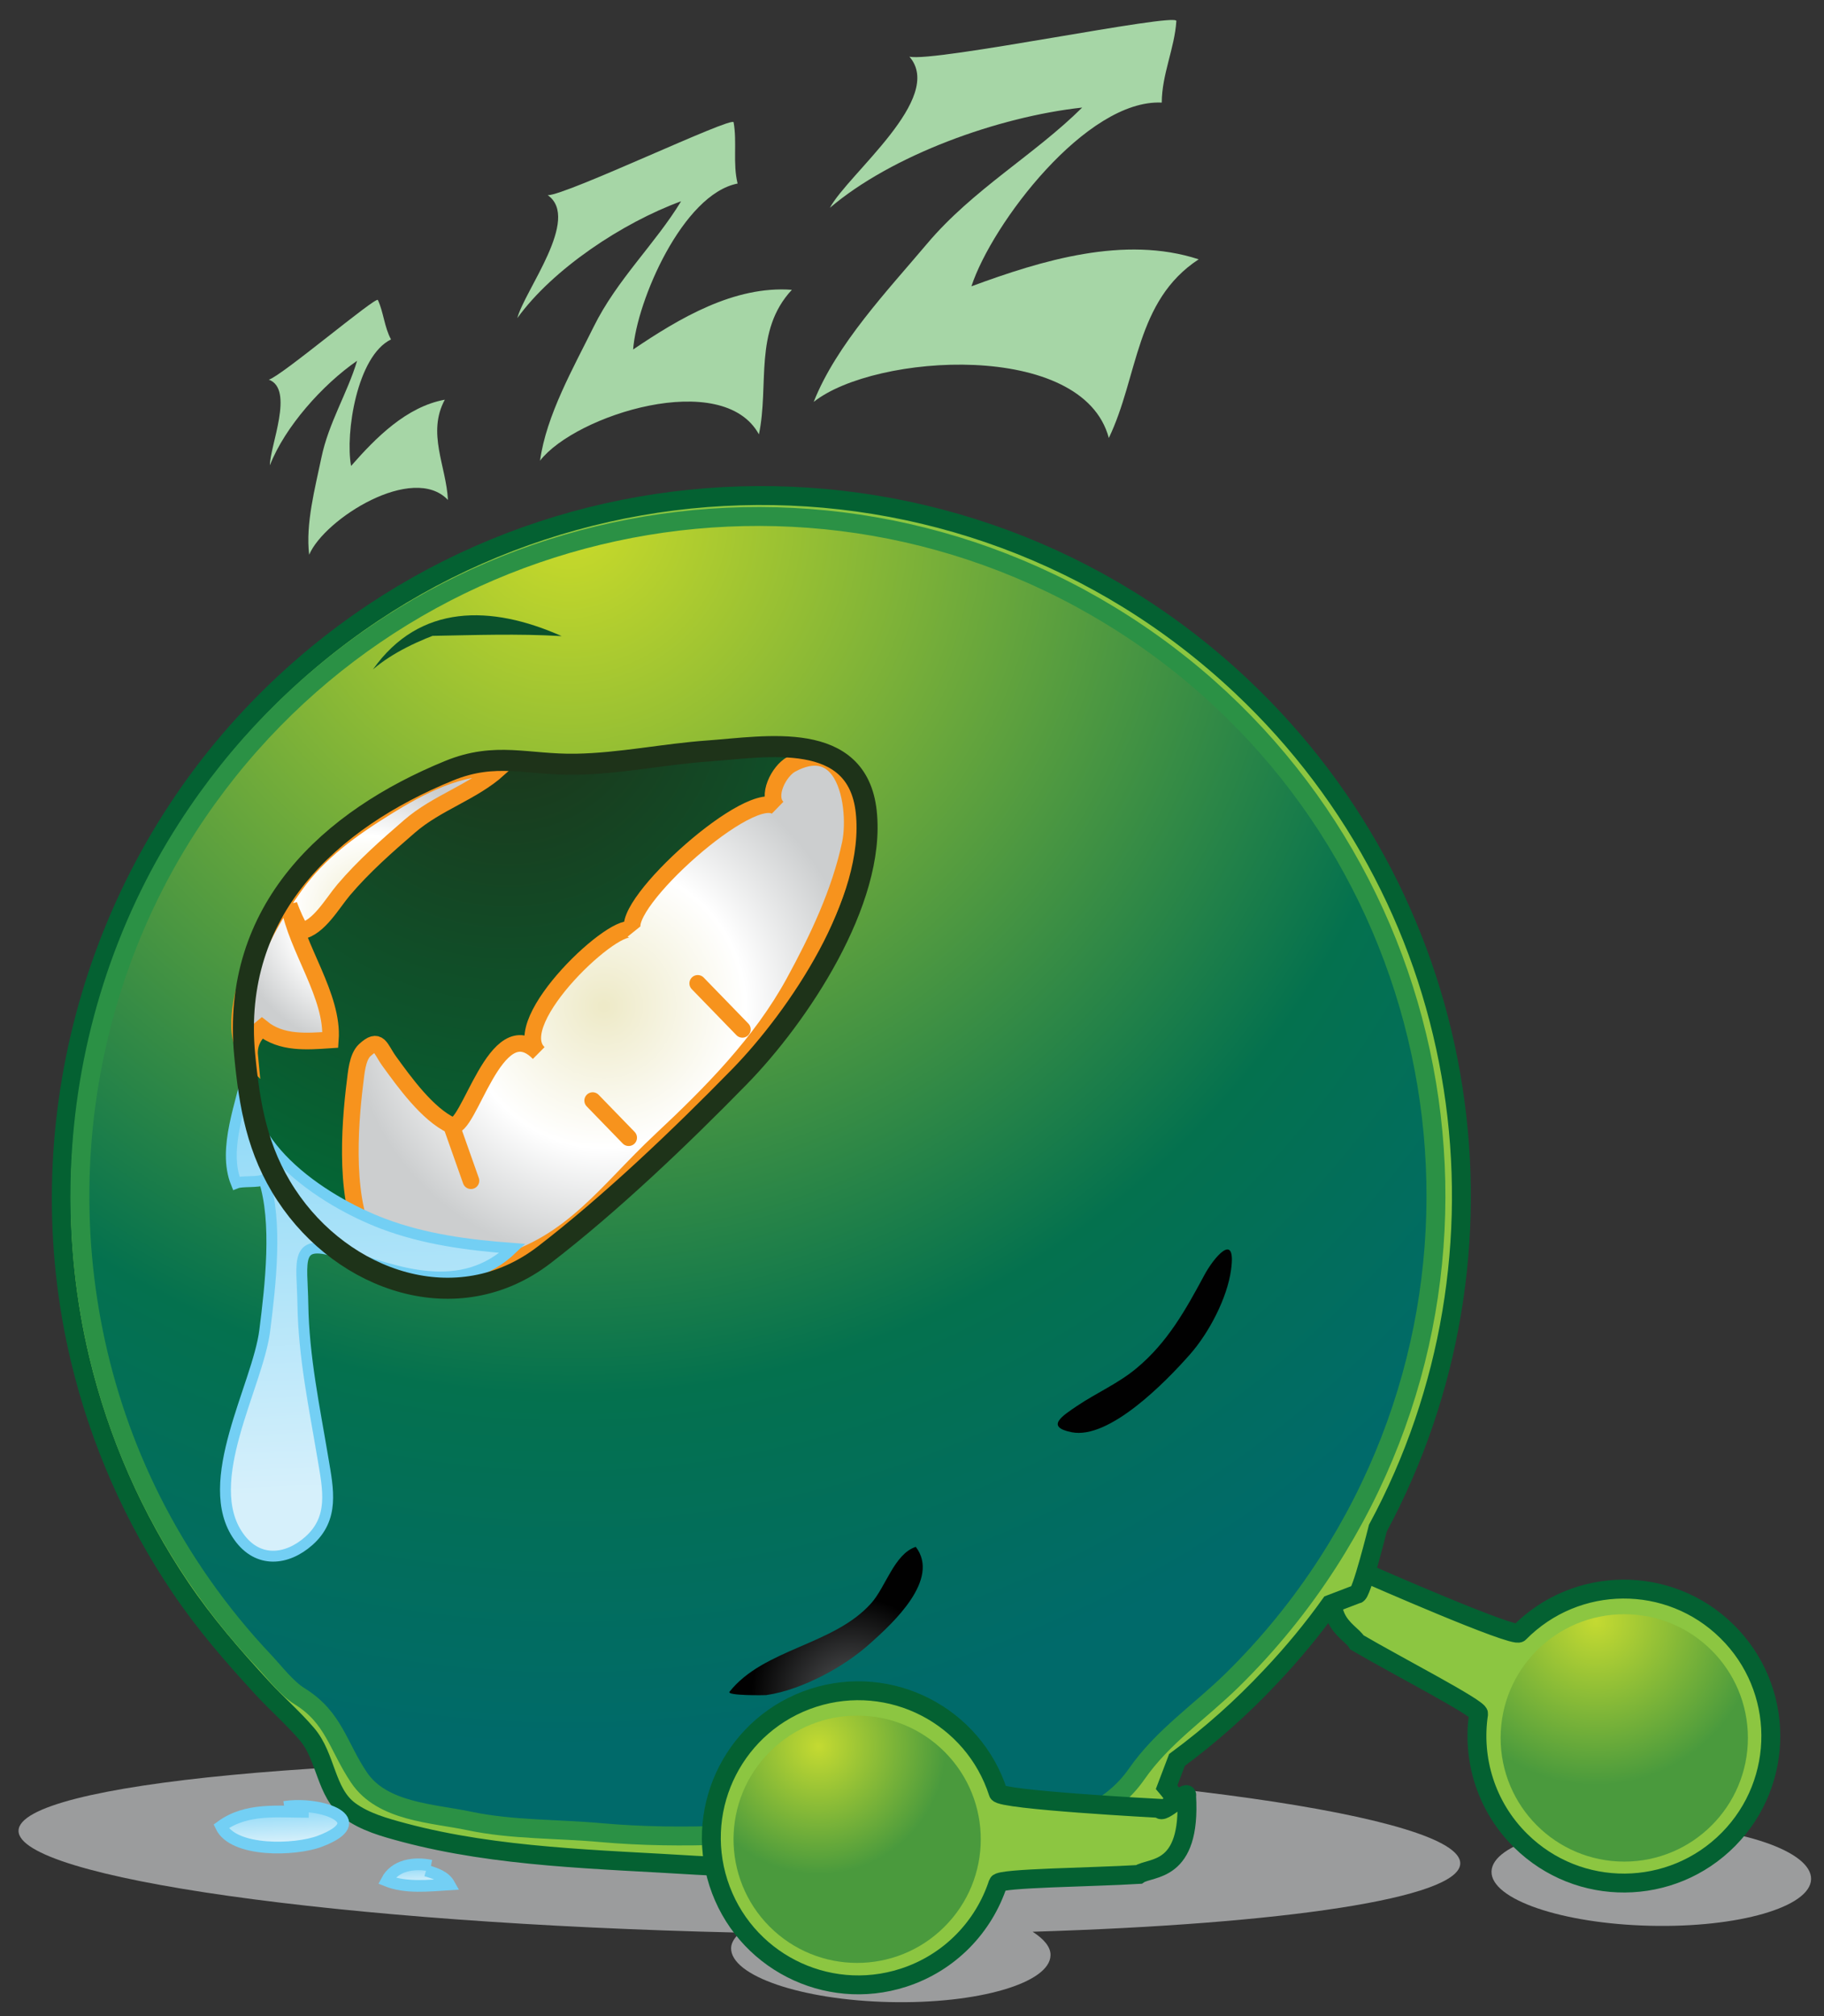 <?xml version="1.0" encoding="utf-8"?>
<!-- Generator: Adobe Illustrator 12.0.0, SVG Export Plug-In . SVG Version: 6.00 Build 51448)  -->
<!DOCTYPE svg PUBLIC "-//W3C//DTD SVG 1.1//EN" "http://www.w3.org/Graphics/SVG/1.1/DTD/svg11.dtd" >
<svg  version="1.1" id="Layer_1" xmlns="http://www.w3.org/2000/svg" xmlns:xlink="http://www.w3.org/1999/xlink" width="46.619" height="51.505"
	 viewBox="0 0 46.619 51.505" overflow="visible" enable-background="new 0 0 46.619 51.505" xml:space="preserve">
<rect x="0" y="0" width="46.619" height="51.505" fill="#333333" stroke="none"/>
<g>
	<path opacity="0.75" fill="#BDBEC0" enable-background="new    " d="M37.322,47.61c0.029-1.207-8.197-2.372-18.373-2.604
		S0.501,45.563,0.474,46.769c-0.027,1.205,8.199,2.371,18.375,2.604c0.021,0,0.043,0,0.064,0.002
		c-0.133,0.122-0.223,0.252-0.227,0.392c-0.016,0.711,1.799,1.331,4.053,1.382s4.096-0.484,4.111-1.195
		c0.006-0.214-0.17-0.416-0.457-0.602C32.814,49.156,37.302,48.496,37.322,47.61z"/>
	
		<ellipse transform="matrix(0.024 -1 1 0.024 -6.706 88.932)" opacity="0.75" fill="#BDBEC0" enable-background="new    " cx="42.17" cy="47.899" rx="1.288" ry="4.084"/>
	<path fill="#8CC641" stroke="#046132" stroke-width="0.483" d="M37.791,43.783c-0.174,1.15,0.186,2.367,1.078,3.245
		c1.477,1.456,3.854,1.438,5.311-0.04c1.455-1.477,1.438-3.854-0.041-5.309c-1.477-1.457-3.854-1.438-5.309,0.039
		c-0.135,0.137-3.875-1.507-3.875-1.507c-0.104,0.171-0.43-0.792-0.459-0.595c-1.008,1.734,0.008,2.024,0.186,2.344
		C35.708,42.562,37.812,43.644,37.791,43.783z"/>
	
		<radialGradient id="XMLID_16_" cx="-177.718" cy="118.45" r="4.191" gradientTransform="matrix(-0.26 -0.966 -0.966 0.26 109.004 -161.053)" gradientUnits="userSpaceOnUse">
		<stop  offset="0" style="stop-color:#FCEE23"/>
		<stop  offset="1" style="stop-color:#076E3A"/>
	</radialGradient>
	<circle opacity="0.5" fill="url(#XMLID_16_)" enable-background="new    " cx="41.514" cy="44.4" r="3.16"/>
	<path fill="#8CC641" stroke="#046132" stroke-width="0.483" d="M28.986,46.982c0.402-0.418,0.494-0.688,1.166-0.871
		c-0.139-0.201-0.256-0.362-0.334-0.453l0.264-0.695c0.85-0.627,1.654-1.34,2.4-2.137c0.555-0.586,1.063-1.201,1.521-1.841
		l0.678-0.259c0.1,0.065,0.535-1.684,0.535-1.684c3.754-6.961,2.539-15.835-3.49-21.514c-7.197-6.775-18.523-6.438-25.299,0.759
		c-4.105,4.358-5.768,10.618-4.379,16.44c0.496,2.078,1.367,4.062,2.563,5.832c0.619,0.918,1.336,1.744,2.086,2.559
		c0.371,0.406,0.791,0.767,1.148,1.186c0.498,0.583,0.469,1.492,1.086,1.951c0.396,0.294,0.908,0.434,1.389,0.563
		c2.4,0.64,5.006,0.682,7.467,0.836c0.811,0.052,1.609,0.022,2.412,0.064c0.563,0.029,1.17,0.036,1.734,0.002
		c2.049-0.125,4.154,0.118,6.186-0.264c0.291-0.053,0.527-0.144,0.75-0.357C28.912,47.059,28.951,47.02,28.986,46.982z"/>
	
		<radialGradient id="XMLID_17_" cx="-111.626" cy="275.877" r="31.468" gradientTransform="matrix(-0.542 0.84 0.84 0.542 -277.706 -42.572)" gradientUnits="userSpaceOnUse">
		<stop  offset="0.006" style="stop-color:#CADB2A"/>
		<stop  offset="0.714" style="stop-color:#04714E"/>
		<stop  offset="1" style="stop-color:#006A6A"/>
	</radialGradient>
	<path fill="url(#XMLID_17_)" stroke="#2B9145" stroke-width="0.483" d="M33.933,39.931c-0.699,1.084-1.518,2.089-2.438,2.992
		c-0.84,0.824-1.775,1.439-2.445,2.402c-1.229,1.771-4.078,1.705-5.99,1.705c-1.527-0.001-3.027-0.206-4.559-0.145
		c-1.023,0.039-2.111,0.027-3.131-0.064c-1.104-0.101-2.297-0.07-3.379-0.3c-0.928-0.196-2.223-0.226-2.816-1.11
		c-0.539-0.801-0.641-1.533-1.516-2.074c-0.332-0.205-0.635-0.607-0.902-0.891c-1.16-1.226-2.139-2.622-2.895-4.131
		C1.138,32.875,1.492,26.253,4.791,21.14c5.189-8.048,15.92-10.365,23.967-5.176S39.121,31.884,33.933,39.931z"/>
	<path fill="#8CC641" stroke="#046132" stroke-width="0.483" d="M25.509,48.115c-0.361,1.105-1.23,2.029-2.422,2.413
		c-1.975,0.636-4.09-0.451-4.725-2.425c-0.635-1.977,0.451-4.09,2.426-4.727c1.975-0.634,4.09,0.453,4.725,2.427
		c0.059,0.183,4.137,0.398,4.137,0.398c0.016,0.198,0.74-0.514,0.678-0.321c0.119,2-0.918,1.8-1.221,2.008
		C27.919,47.961,25.552,47.98,25.509,48.115z"/>
	
		<radialGradient id="XMLID_18_" cx="-322.242" cy="318.36" r="3.269" gradientTransform="matrix(0.667 -0.745 0.745 0.667 -1.326 -407.798)" gradientUnits="userSpaceOnUse">
		<stop  offset="0" style="stop-color:#FCEE23"/>
		<stop  offset="1" style="stop-color:#076E3A"/>
	</radialGradient>
	<path opacity="0.5" fill="url(#XMLID_18_)" enable-background="new    " d="M24.136,49.228c-1.236,1.231-3.236,1.227-4.469-0.01
		c-1.23-1.237-1.225-3.238,0.014-4.469c1.234-1.23,3.236-1.225,4.467,0.012C25.378,45.999,25.373,47.999,24.136,49.228z"/>
	
		<radialGradient id="XMLID_19_" cx="-9.896" cy="473.671" r="3.006" gradientTransform="matrix(-0.661 0.751 0.751 0.661 -338.655 -264.916)" gradientUnits="userSpaceOnUse">
		<stop  offset="0" style="stop-color:#57585A"/>
		<stop  offset="1" style="stop-color:#010101"/>
	</radialGradient>
	<path fill="url(#XMLID_19_)" d="M30.423,34.592c-0.641,0.729-2.076,2.188-3.031,1.999c-0.686-0.137-0.24-0.418,0.137-0.673
		c0.494-0.333,1.055-0.574,1.521-0.964c0.791-0.658,1.254-1.49,1.732-2.379c0.229-0.43,0.824-1.156,0.682-0.133
		C31.365,33.167,30.9,34.047,30.423,34.592z"/>
	
		<radialGradient id="XMLID_20_" cx="-514.832" cy="379.935" r="2.557" gradientTransform="matrix(0.541 -0.841 -0.841 -0.541 619.803 -184.074)" gradientUnits="userSpaceOnUse">
		<stop  offset="0" style="stop-color:#57585A"/>
		<stop  offset="1" style="stop-color:#010101"/>
	</radialGradient>
	<path fill="url(#XMLID_20_)" d="M21.023,42.812c0.463-0.236,0.893-0.532,1.242-0.848c0.551-0.494,1.777-1.615,1.141-2.445
		c-0.551,0.182-0.766,1.027-1.145,1.447c-0.963,1.071-2.736,1.15-3.615,2.254c-0.088,0.106,0.91,0.09,0.936,0.087
		C20.08,43.235,20.574,43.041,21.023,42.812z"/>
	<linearGradient id="XMLID_21_" gradientUnits="userSpaceOnUse" x1="7.232" y1="47.068" x2="7.177" y2="45.794">
		<stop  offset="0" style="stop-color:#D6F0FB"/>
		<stop  offset="1" style="stop-color:#6CCEF5"/>
	</linearGradient>
	<path fill="url(#XMLID_21_)" stroke="#73CFF4" stroke-width="0.3" d="M7.89,46.289c-0.781,0.003-1.584-0.11-2.24,0.371
		c0.318,0.664,1.891,0.62,2.523,0.381c1.396-0.527,0.049-1.023-0.908-0.877"/>
	<linearGradient id="XMLID_22_" gradientUnits="userSpaceOnUse" x1="10.685" y1="48.117" x2="10.656" y2="47.439">
		<stop  offset="0" style="stop-color:#D6F0FB"/>
		<stop  offset="1" style="stop-color:#6CCEF5"/>
	</linearGradient>
	<path fill="url(#XMLID_22_)" stroke="#73CFF4" stroke-width="0.3" d="M11.015,47.664c-0.438-0.09-0.922-0.014-1.131,0.384
		c0.482,0.194,1.068,0.128,1.598,0.094c-0.111-0.198-0.33-0.274-0.592-0.353"/>
	<path fill="#0A512C" d="M11.015,16.246c1.146-0.021,2.189-0.06,3.34,0.005c-1.803-0.801-3.631-0.833-4.824,0.853
		c0.5-0.434,1.201-0.756,1.859-0.982"/>
	<path fill="#A6D6A6" d="M9.658,7.664c0.148,0.32,0.164,0.691,0.336,1.008c-0.871,0.422-1.174,2.402-1.021,3.232
		c0.631-0.719,1.412-1.512,2.396-1.693c-0.461,0.855,0.035,1.689,0.08,2.562c-0.893-0.943-3.154,0.479-3.547,1.399
		c-0.096-0.787,0.152-1.705,0.311-2.473c0.184-0.895,0.668-1.657,0.914-2.482c-0.889,0.615-1.85,1.695-2.229,2.671
		c0-0.497,0.631-1.942-0.027-2.189C7.181,9.619,9.613,7.562,9.658,7.664z"/>
	<path fill="#A6D6A6" d="M18.75,3.124c0.092,0.511-0.025,1.048,0.102,1.565c-1.402,0.275-2.576,2.994-2.67,4.24
		c1.17-0.792,2.584-1.635,4.057-1.525c-0.979,1.051-0.576,2.428-0.842,3.693c-0.924-1.685-4.689-0.496-5.594,0.672
		c0.158-1.158,0.857-2.382,1.369-3.418c0.598-1.211,1.574-2.119,2.236-3.209c-1.502,0.55-3.281,1.732-4.186,2.985
		C13.408,7.417,14.849,5.584,14,4.987C14.474,4.99,18.72,2.96,18.75,3.124z"/>
	<path fill="#A6D6A6" d="M30.066,0.537c-0.045,0.699-0.371,1.365-0.373,2.084c-1.924-0.092-4.34,3.092-4.865,4.694
		c1.791-0.661,3.912-1.31,5.809-0.69c-1.621,1.059-1.541,2.994-2.297,4.565c-0.664-2.504-5.98-2.163-7.543-0.922
		c0.58-1.469,1.889-2.846,2.895-4.038c1.174-1.393,2.746-2.27,3.967-3.482C25.511,2.984,22.798,3.96,21.21,5.31
		c0.471-0.873,2.953-2.807,2.033-3.863C23.863,1.601,30.08,0.312,30.066,0.537z"/>
	<g>
		<g>
			
				<radialGradient id="XMLID_23_" cx="-178.84" cy="-352.161" r="15.903" gradientTransform="matrix(-0.718 0.696 -0.696 -0.718 -360.523 -110.756)" gradientUnits="userSpaceOnUse">
				<stop  offset="0" style="stop-color:#1E3319"/>
				<stop  offset="1" style="stop-color:#006E3A"/>
			</radialGradient>
			<path fill="url(#XMLID_23_)" d="M11.525,19.835c1.07-0.359,2.207-0.549,3.316-0.561c1.074-0.012,2.156-0.115,3.215-0.227
				c1.666-0.174,4.313-0.391,4.08,1.921c-0.23,2.272-1.646,4.913-3.236,6.538c-1.531,1.566-3.301,3.25-4.986,4.547
				c-2.225,1.713-5.148,0.682-6.598-1.527c-0.746-1.134-0.939-2.291-1.063-3.584C5.91,23.316,8.437,20.872,11.525,19.835z"/>
			<g>
				
					<radialGradient id="XMLID_24_" cx="-175.02" cy="-359.65" r="6.521" gradientTransform="matrix(-0.718 0.696 -0.696 -0.718 -360.547 -110.707)" gradientUnits="userSpaceOnUse">
					<stop  offset="0.011" style="stop-color:#EEEAC8"/>
					<stop  offset="0.556" style="stop-color:#FFFFFF"/>
					<stop  offset="1" style="stop-color:#CCCECF"/>
				</radialGradient>
				<path fill="url(#XMLID_24_)" stroke="#F7931D" stroke-width="0.425" stroke-linecap="round" d="M21.435,19.676
					c0.357,0.481,0.402,1.378,0.297,1.879c-0.266,1.247-0.832,2.434-1.439,3.546c-0.846,1.546-2.119,2.831-3.398,4.027
					c-1.398,1.309-2.238,2.627-4.156,3.176c-0.973,0.278-2.635,0.475-3.287-0.495c-0.664-0.991-0.52-3.032-0.379-4.147
					c0.031-0.24,0.057-0.652,0.248-0.831c0.369-0.341,0.385-0.056,0.627,0.28c0.389,0.536,0.975,1.352,1.59,1.641
					c0.441,0.207,1.119-2.982,2.229-1.851c-0.83-0.803,2.029-3.478,2.416-3.128c-0.369-0.648,3.064-3.748,3.691-3.137
					c-0.303-0.296,0.039-0.944,0.352-1.111C20.806,19.213,21.193,19.349,21.435,19.676z"/>
				
					<radialGradient id="XMLID_25_" cx="-169.818" cy="-359.775" r="0.53" gradientTransform="matrix(-0.718 0.696 -0.696 -0.718 -360.547 -110.707)" gradientUnits="userSpaceOnUse">
					<stop  offset="0.011" style="stop-color:#EEEAC8"/>
					<stop  offset="0.556" style="stop-color:#FFFFFF"/>
					<stop  offset="1" style="stop-color:#CCCECF"/>
				</radialGradient>
				
					<line fill="url(#XMLID_25_)" stroke="#F7931D" stroke-width="0.425" stroke-linecap="round" x1="12.037" y1="30.165" x2="11.537" y2="28.751"/>
				
					<radialGradient id="XMLID_26_" cx="-177.173" cy="-361.687" r="0.579" gradientTransform="matrix(-0.718 0.696 -0.696 -0.718 -360.547 -110.707)" gradientUnits="userSpaceOnUse">
					<stop  offset="0.011" style="stop-color:#EEEAC8"/>
					<stop  offset="0.556" style="stop-color:#FFFFFF"/>
					<stop  offset="1" style="stop-color:#CCCECF"/>
				</radialGradient>
				
					<line fill="url(#XMLID_26_)" stroke="#F7931D" stroke-width="0.425" stroke-linecap="round" x1="18.974" y1="26.298" x2="17.833" y2="25.123"/>
				
					<radialGradient id="XMLID_27_" cx="-173.159" cy="-361.809" r="0.467" gradientTransform="matrix(-0.718 0.696 -0.696 -0.718 -360.547 -110.707)" gradientUnits="userSpaceOnUse">
					<stop  offset="0.011" style="stop-color:#EEEAC8"/>
					<stop  offset="0.556" style="stop-color:#FFFFFF"/>
					<stop  offset="1" style="stop-color:#CCCECF"/>
				</radialGradient>
				
					<line fill="url(#XMLID_27_)" stroke="#F7931D" stroke-width="0.425" stroke-linecap="round" x1="16.068" y1="29.066" x2="15.148" y2="28.118"/>
				
					<radialGradient id="XMLID_28_" cx="-181.661" cy="-361.523" r="0" gradientTransform="matrix(-0.718 0.696 -0.696 -0.718 -360.547 -110.707)" gradientUnits="userSpaceOnUse">
					<stop  offset="0.011" style="stop-color:#EEEAC8"/>
					<stop  offset="0.556" style="stop-color:#FFFFFF"/>
					<stop  offset="1" style="stop-color:#CCCECF"/>
				</radialGradient>
				<path fill="url(#XMLID_28_)" stroke="#F7931D" stroke-width="0.425" stroke-linecap="round" d="M21.513,22.472"/>
				<radialGradient id="XMLID_29_" cx="9.437" cy="23.299" r="3.499" gradientUnits="userSpaceOnUse">
					<stop  offset="0.011" style="stop-color:#EEEAC8"/>
					<stop  offset="0.556" style="stop-color:#FFFFFF"/>
					<stop  offset="1" style="stop-color:#CCCECF"/>
				</radialGradient>
				<path fill="url(#XMLID_29_)" stroke="#F7931D" stroke-width="0.425" stroke-linecap="round" d="M7.531,22.638
					c0.621-0.875,1.463-1.471,2.363-2.028c0.783-0.485,1.893-1.092,2.855-0.97c-0.676,0.608-1.58,0.863-2.281,1.471
					c-0.59,0.51-1.176,1.025-1.682,1.621c-0.297,0.351-0.633,0.965-1.086,1.055c-0.129-0.209-0.227-0.441-0.311-0.666
					c0.184,1.098,1.139,2.331,1.055,3.447c-0.605,0.04-1.25,0.096-1.75-0.309c-0.225,0.184-0.34,0.436-0.313,0.715
					c-0.479-0.502-0.18-1.603,0.008-2.191C6.642,23.99,7.046,23.318,7.531,22.638z"/>
			</g>
			<linearGradient id="XMLID_30_" gradientUnits="userSpaceOnUse" x1="9.564" y1="38.086" x2="8.912" y2="22.885">
				<stop  offset="0" style="stop-color:#D6F0FB"/>
				<stop  offset="1" style="stop-color:#6CCEF5"/>
			</linearGradient>
			<path fill="url(#XMLID_30_)" stroke="#73CFF4" stroke-width="0.278" d="M7.316,29.731c-0.682-0.669-1.137-1.503-0.961-2.452
				c-0.164,0.885-0.678,2.059-0.318,2.948c0.158-0.063,0.549-0.009,0.709-0.09c0.354,1.077,0.166,2.702,0.021,3.853
				c-0.178,1.418-1.658,3.879-0.664,5.27c0.49,0.688,1.232,0.602,1.789,0.109c0.654-0.579,0.498-1.308,0.365-2.094
				c-0.223-1.333-0.494-2.6-0.516-3.955c-0.016-1.115-0.25-1.729,0.992-1.295c1.414,0.492,3.064,1.117,4.367-0.131
				c-1.129-0.084-2.252-0.23-3.318-0.634C9.035,30.977,8.046,30.448,7.316,29.731z"/>
		</g>
		<path fill="none" stroke="#1E3319" stroke-width="0.538" d="M11.476,19.691c1.197-0.49,2.002-0.146,3.246-0.166
			c1.137-0.02,2.254-0.26,3.385-0.34c1.48-0.106,3.807-0.545,4.033,1.555c0.248,2.279-1.742,5.236-3.24,6.768
			c-1.531,1.566-3.301,3.25-4.986,4.547c-2.225,1.713-5.148,0.682-6.598-1.527c-0.746-1.134-0.939-2.291-1.063-3.584
			C5.904,23.244,8.439,20.933,11.476,19.691z"/>
	</g>
</g>
</svg>
